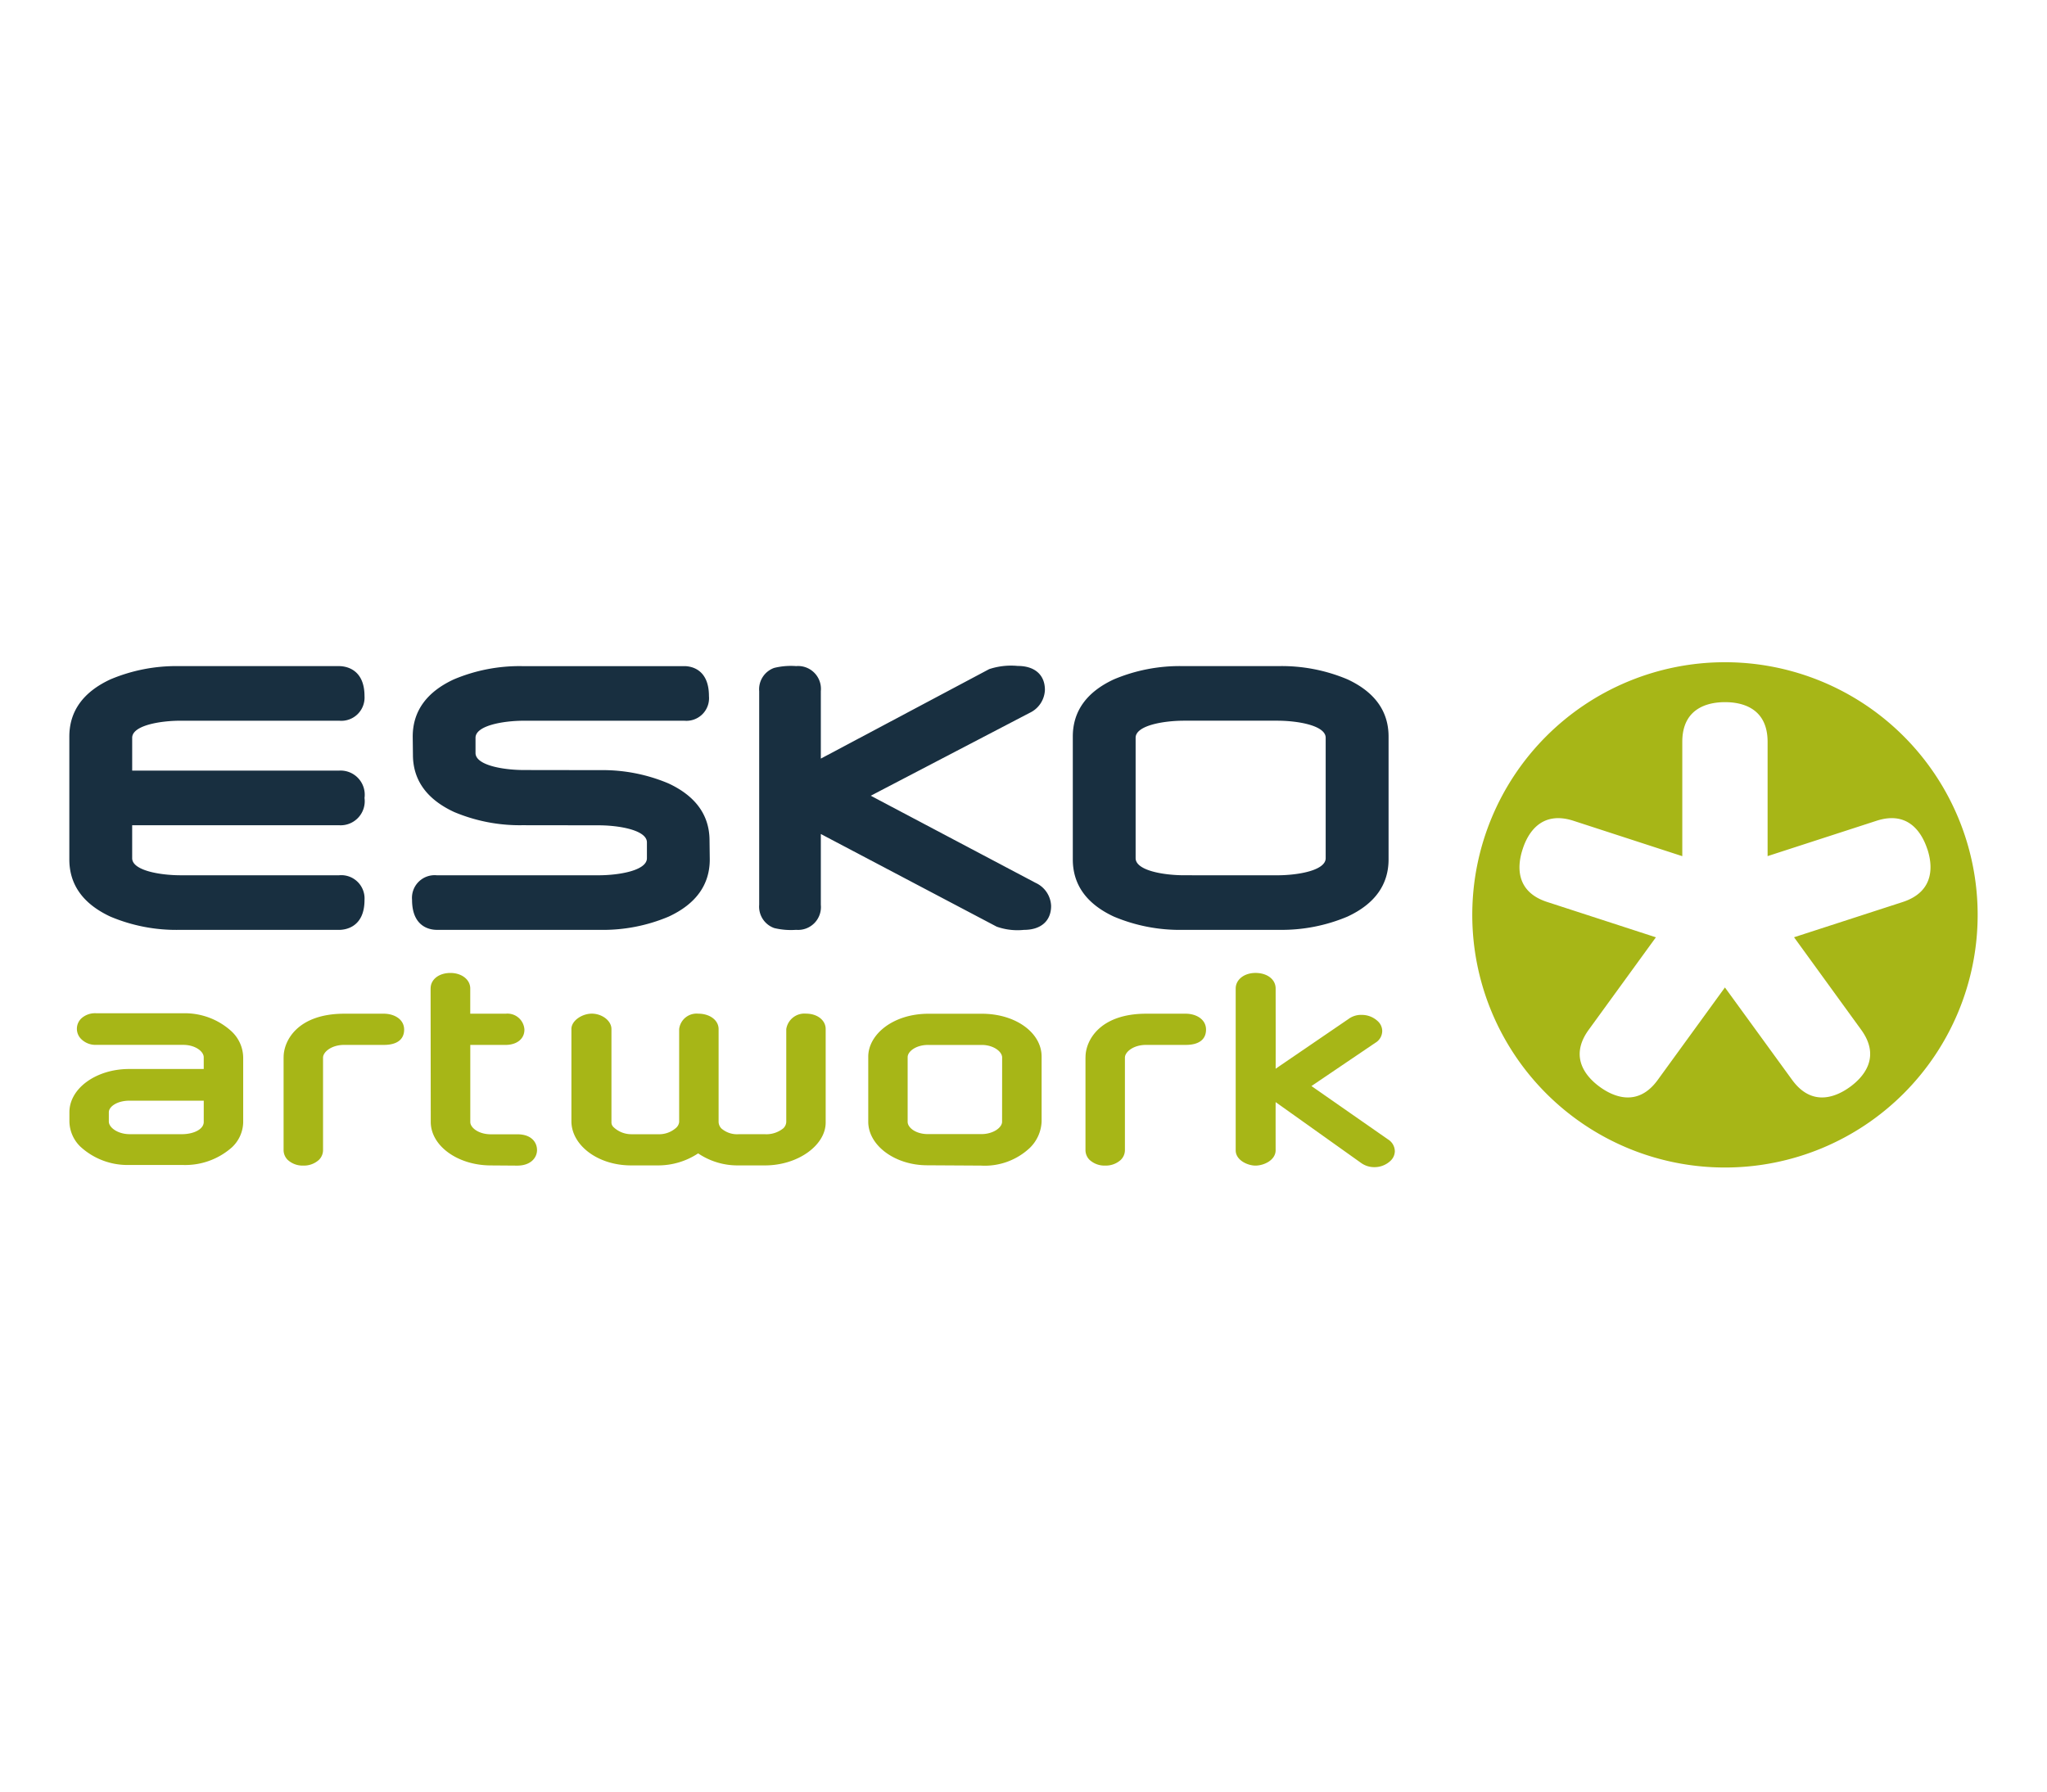 <svg xmlns="http://www.w3.org/2000/svg" xmlns:xlink="http://www.w3.org/1999/xlink" width="209" height="183" viewBox="0 0 209 183"><defs><style>.a{fill:none;}.b{mix-blend-mode:multiply;isolation:isolate;}.c{clip-path:url(#a);}.d{fill:#182f40;}.e{fill:#a7b617;}</style><clipPath id="a"><rect class="a" width="194.842" height="51.598"/></clipPath></defs><g class="b" transform="translate(-2148 -3880)"><g transform="translate(2155.079 3947.627)"><g class="c" transform="translate(0 0)"><path class="d" d="M27.538,16.68a2.46,2.46,0,0,0,2.6-2.784,2.466,2.466,0,0,0-2.6-2.795H6.417V7.748c0-1.251,2.822-1.743,4.962-1.743H27.538a2.373,2.373,0,0,0,2.6-2.512C30.136.65,28.129.43,27.538.43H11.162A17.27,17.27,0,0,0,4.2,1.782C1.413,3.074,0,5.038,0,7.625V20.172c0,2.584,1.413,4.548,4.2,5.842a17.286,17.286,0,0,0,6.96,1.352H27.538c.592,0,2.6-.221,2.6-3.054a2.379,2.379,0,0,0-2.6-2.523H11.378c-2.139,0-4.962-.494-4.962-1.741V16.68Z" transform="translate(0 -0.033)"/><path class="d" d="M57.091,27.365a17.241,17.241,0,0,0,6.957-1.352c2.788-1.291,4.2-3.255,4.2-5.841l-.024-1.923c0-2.584-1.409-4.548-4.2-5.843a17.264,17.264,0,0,0-6.962-1.353l-7.77-.011c-2.137,0-4.961-.489-4.961-1.74V7.749c0-1.247,2.823-1.742,4.961-1.742H65.65a2.312,2.312,0,0,0,2.515-2.514C68.166.652,66.237.432,65.65.432H49.08a17.255,17.255,0,0,0-6.961,1.352c-2.789,1.293-4.2,3.258-4.2,5.843l.022,1.856c0,2.584,1.412,4.548,4.2,5.843A17.252,17.252,0,0,0,49.1,16.677l7.773.01c2.137,0,4.958.493,4.958,1.744v1.616c0,1.253-2.821,1.743-4.958,1.743H40.372A2.315,2.315,0,0,0,37.851,24.3c0,2.844,1.927,3.063,2.521,3.063Z" transform="translate(-2.859 -0.033)"/><path class="d" d="M122.206,21.788c-2.14,0-4.964-.493-4.964-1.744V7.747c0-1.25,2.824-1.743,4.964-1.743h9.483c2.137,0,4.958.493,4.958,1.743v12.3c0,1.251-2.821,1.744-4.958,1.744Zm9.7,5.575a17.272,17.272,0,0,0,6.962-1.352c2.788-1.291,4.2-3.255,4.2-5.841V7.624c0-2.586-1.41-4.55-4.2-5.844A17.271,17.271,0,0,0,131.9.428H121.99a17.291,17.291,0,0,0-6.962,1.352c-2.789,1.292-4.2,3.257-4.2,5.843V20.17c0,2.586,1.411,4.55,4.2,5.843a17.291,17.291,0,0,0,6.962,1.352Z" transform="translate(-8.373 -0.033)"/><path class="d" d="M82.484,9.874V2.987A2.333,2.333,0,0,0,79.966.427,7.194,7.194,0,0,0,77.727.61a2.315,2.315,0,0,0-1.536,2.377V24.8a2.317,2.317,0,0,0,1.536,2.379,7.274,7.274,0,0,0,2.239.182A2.333,2.333,0,0,0,82.484,24.8V17.575l17.958,9.462a6.39,6.39,0,0,0,2.784.327c1.735,0,2.77-.915,2.77-2.443a2.7,2.7,0,0,0-1.575-2.355c-.006,0-16.841-8.9-16.841-8.9l16.207-8.455a2.7,2.7,0,0,0,1.576-2.358c0-1.528-1.035-2.441-2.769-2.441a7.138,7.138,0,0,0-2.92.324Z" transform="translate(-5.756 -0.032)"/><path class="e" d="M206.547,25.8A25.8,25.8,0,1,1,180.747,0a25.8,25.8,0,0,1,25.8,25.8m-5.137-6.705c-.508-1.549-1.854-3.993-5.2-2.9L185.1,19.8V8.131c0-3.532-2.721-4.054-4.344-4.054s-4.366.521-4.366,4.054V19.806l-11.1-3.61c-3.354-1.09-4.7,1.341-5.195,2.882-.515,1.549-.862,4.315,2.5,5.406l11.1,3.608-6.859,9.442c-2.076,2.857-.178,4.879,1.132,5.834s3.848,2.143,5.914-.71l6.861-9.445,6.864,9.443c2.073,2.847,4.583,1.674,5.9.719s3.219-2.989,1.147-5.842L187.8,28.086l11.1-3.6c3.349-1.1,3.022-3.849,2.516-5.39" transform="translate(-11.706 0)"/><path class="e" d="M16.591,40.65a7.067,7.067,0,0,0-4.925-1.872H2.744a2.07,2.07,0,0,0-1.53.538,1.466,1.466,0,0,0-.441,1.042v.014A1.467,1.467,0,0,0,1.2,41.4a2.074,2.074,0,0,0,1.529.606h8.915c1.227.007,2.079.675,2.079,1.264v1.2H6.158C2.785,44.449.026,46.419.009,48.862v.948a3.652,3.652,0,0,0,1.139,2.606A7.1,7.1,0,0,0,6.1,54.271h5.47a7.189,7.189,0,0,0,5.03-1.8,3.6,3.6,0,0,0,1.152-2.553V43.3a3.714,3.714,0,0,0-1.162-2.647m-2.866,9.245c-.018.712-.973,1.2-2.135,1.228l-5.444,0c-1.212-.007-2.115-.688-2.111-1.291v-.947c0-.585.87-1.188,2.11-1.182h7.581Z" transform="translate(-0.001 -2.93)"/><path class="e" d="M99.848,38.832l-5.47,0c-3.605,0-6.142,2.113-6.142,4.39v6.614c-.015,2.442,2.731,4.479,6.042,4.471l5.471.032a6.714,6.714,0,0,0,4.974-1.8,3.967,3.967,0,0,0,1.213-2.707V43.221c.014-2.441-2.647-4.389-6.088-4.389M101.9,49.864c0,.589-.905,1.266-2.136,1.258H94.3c-1.23-.008-2.045-.669-2.041-1.258v-6.6c0-.588.867-1.256,2.1-1.247h5.469c1.186,0,2.093.68,2.078,1.3Z" transform="translate(-6.666 -2.934)"/><path class="e" d="M23.664,43.281v9.453a1.407,1.407,0,0,0,.42,1.02,2.237,2.237,0,0,0,1.585.583,2.271,2.271,0,0,0,1.594-.576,1.4,1.4,0,0,0,.429-1V43.313c0-.58.863-1.3,2.157-1.3H33.91c1.3,0,2.062-.529,2.062-1.564S35,38.837,33.91,38.827H29.868c-4.806,0-6.216,2.8-6.2,4.454" transform="translate(-1.788 -2.934)"/><path class="e" d="M112.227,43.281v9.453a1.406,1.406,0,0,0,.419,1.02,2.241,2.241,0,0,0,1.586.583,2.27,2.27,0,0,0,1.593-.576,1.4,1.4,0,0,0,.429-1V43.313c0-.58.863-1.3,2.157-1.3h4.063c1.3,0,2.061-.529,2.061-1.564s-.975-1.612-2.061-1.622h-4.042c-4.807,0-6.216,2.8-6.2,4.454" transform="translate(-8.478 -2.934)"/><path class="e" d="M39.9,35.892l.016,13.625c-.014,2.44,2.717,4.442,6.088,4.463L48.741,54c1.447,0,2.025-.867,2.025-1.58v-.009c0-.792-.578-1.61-2-1.61l-2.739,0c-1.222-.007-2.074-.667-2.074-1.254V41.673l3.614,0c1.064,0,1.913-.56,1.913-1.557v-.012a1.736,1.736,0,0,0-1.913-1.618H43.949V35.91c0-.905-.869-1.578-2.005-1.585-1.175-.006-2.033.646-2.04,1.567" transform="translate(-3.015 -2.593)"/><path class="e" d="M55.451,40.4v9.385c-.014,2.441,2.66,4.533,6.088,4.533h2.737a7.41,7.41,0,0,0,4.115-1.228,7.176,7.176,0,0,0,4.086,1.228h2.735c3.392,0,6.2-2.076,6.2-4.374V40.4c.006-.908-.857-1.58-2-1.58a1.873,1.873,0,0,0-2.024,1.58v9.49a.958.958,0,0,1-.3.637,2.739,2.739,0,0,1-1.852.606H72.5a2.436,2.436,0,0,1-1.733-.586,1.01,1.01,0,0,1-.287-.657V40.4c0-.906-.89-1.578-2.086-1.578a1.789,1.789,0,0,0-1.942,1.58V49.89a.94.94,0,0,1-.345.618,2.6,2.6,0,0,1-1.81.626H61.561a2.637,2.637,0,0,1-1.79-.707.675.675,0,0,1-.232-.536V40.4c0-.888-1-1.58-2.006-1.58-.962,0-2.083.691-2.083,1.58" transform="translate(-4.189 -2.933)"/><path class="e" d="M128.817,35.9V52.438c0,1.016,1.228,1.56,2.017,1.56.85,0,2.061-.544,2.061-1.576,0,0-.006-3.857,0-4.907.406.285,8.74,6.222,8.74,6.222a2.3,2.3,0,0,0,1.356.419h0a2.37,2.37,0,0,0,1.63-.646,1.376,1.376,0,0,0,.444-.968v-.018a1.442,1.442,0,0,0-.694-1.2l-7.82-5.45,6.514-4.411a1.411,1.411,0,0,0,.713-1.221V40.23a1.37,1.37,0,0,0-.433-.959,2.371,2.371,0,0,0-1.622-.663,2.162,2.162,0,0,0-1.4.426s-7.018,4.79-7.427,5.072c.01-1.19,0-8.185,0-8.188,0-.961-.892-1.595-2.056-1.595-1.148,0-2.014.672-2.022,1.578" transform="translate(-9.731 -2.593)"/></g></g><rect class="a" width="209" height="183" transform="translate(2148 3880)"/></g></svg>